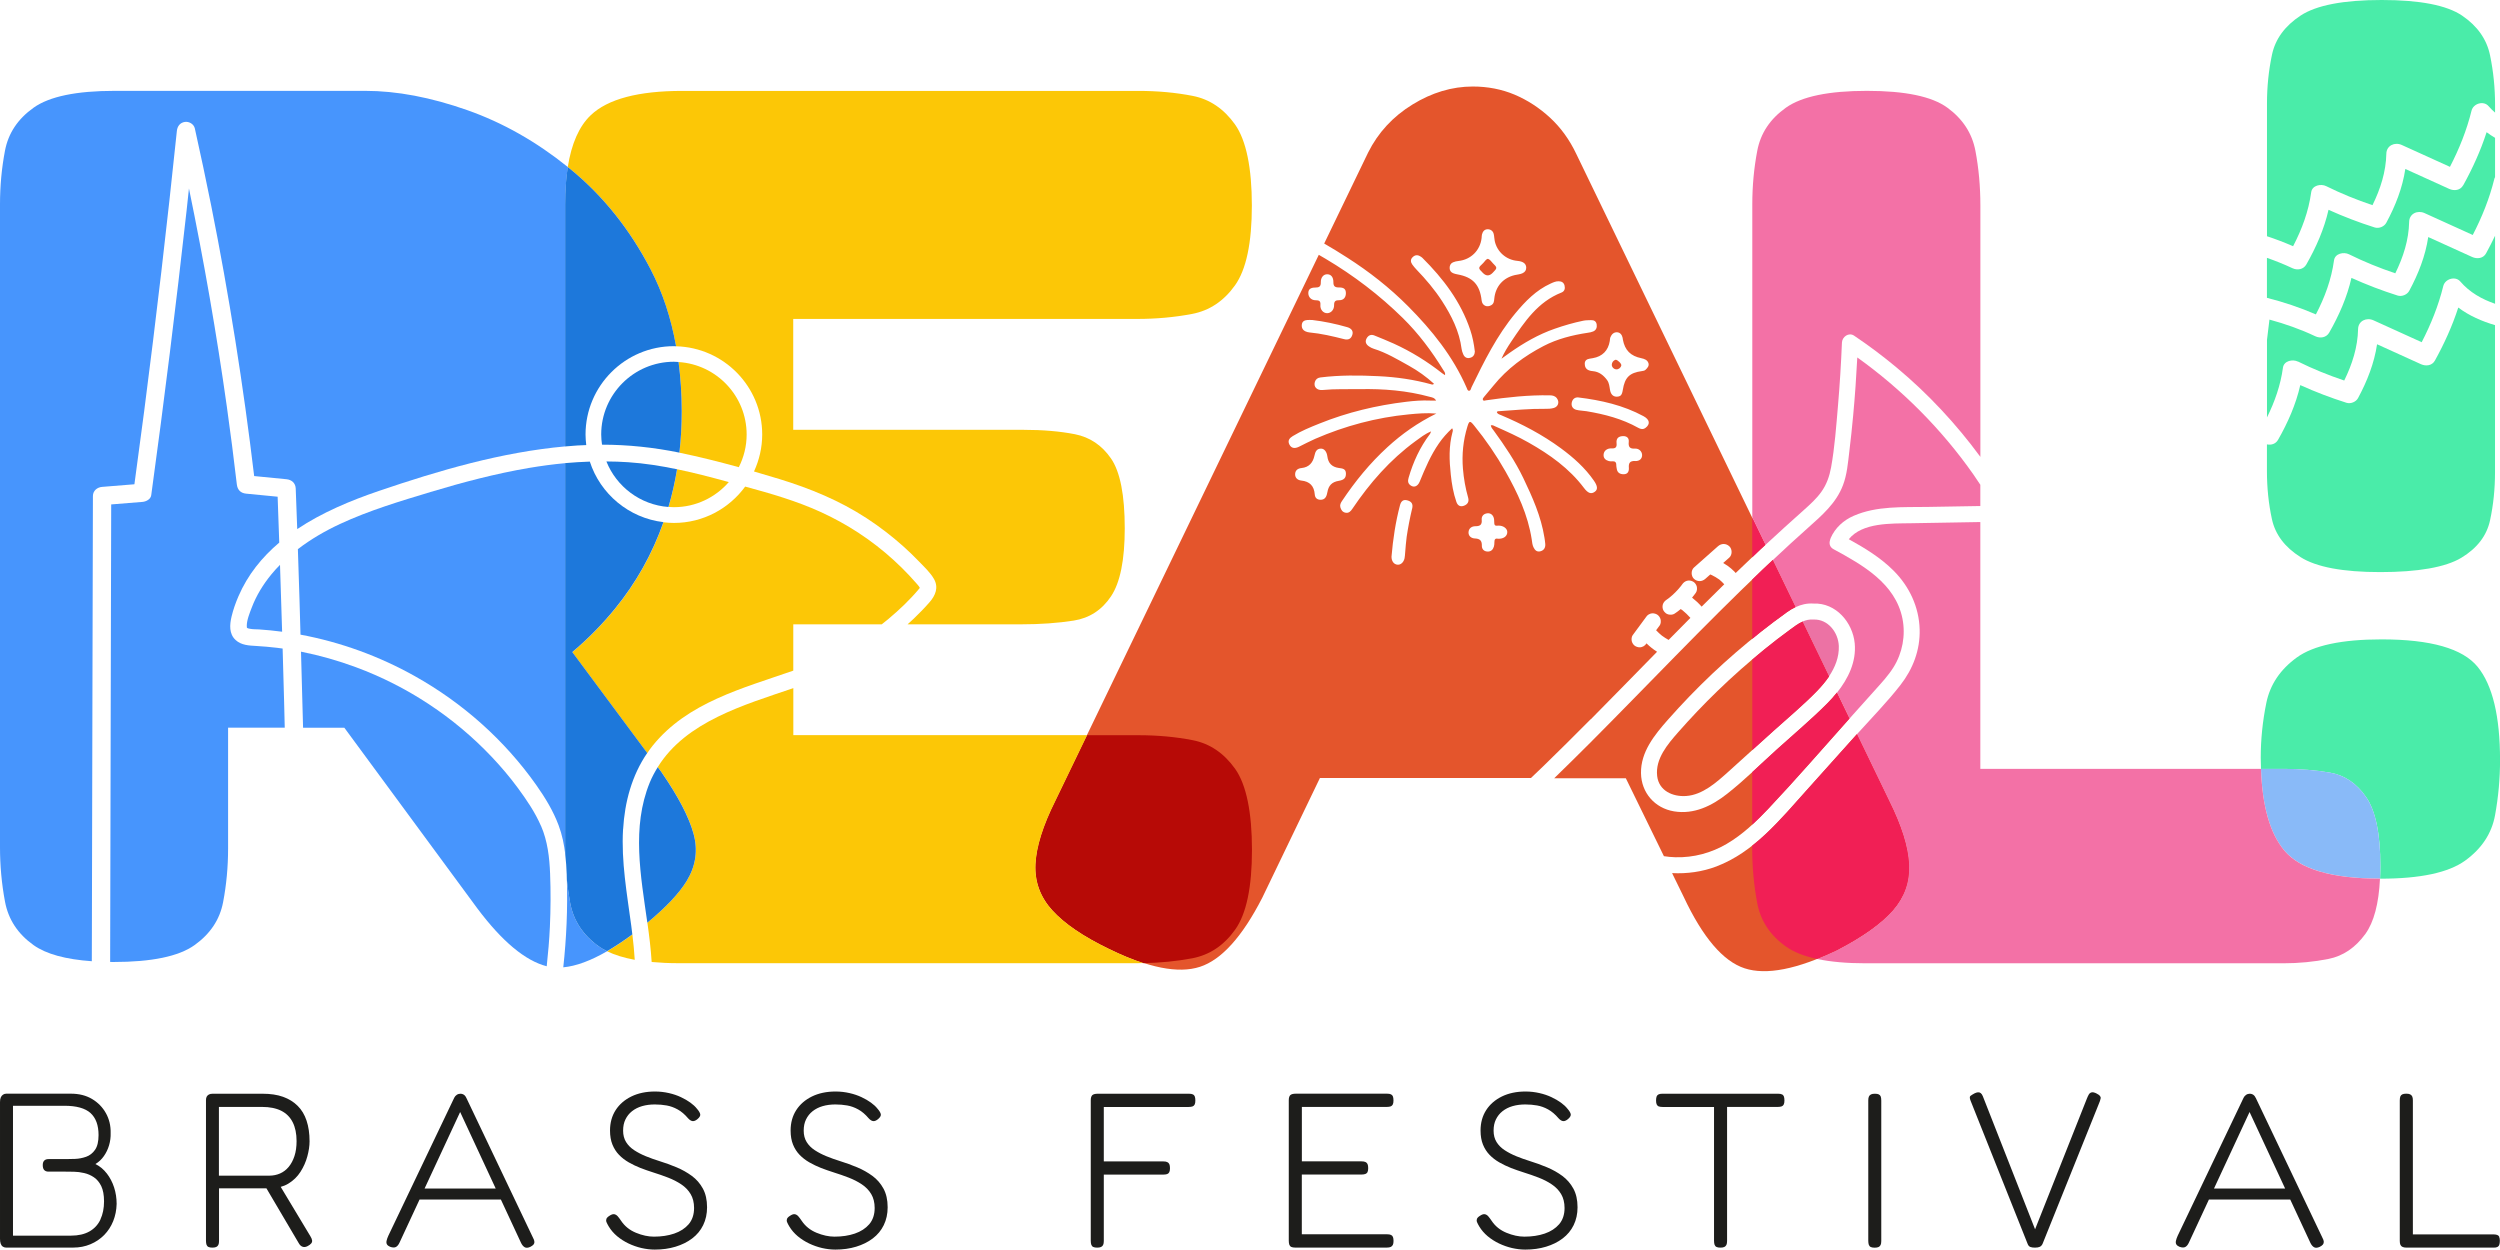 <?xml version="1.0" encoding="UTF-8"?>
<svg id="Capa_2" xmlns="http://www.w3.org/2000/svg" viewBox="0 0 496.42 248.13">
  <g id="Capa_1-2" data-name="Capa_1">
    <g>
      <path d="M379.09,171.61c-.17-3.46-1.49-7.67-3.96-12.62l-6.39-13.22c-.09.1-.19.2-.28.3-3.1,3.45-6.19,6.9-9.29,10.36-2.8,3.12-5.53,6.34-8.59,9.21-2.87,2.69-6.07,5.01-9.76,6.41-2.8,1.06-5.82,1.48-8.8,1.32l2.29,4.68c3.79,8.08,7.83,12.83,12.13,14.23,4.29,1.4,10.39.2,18.31-3.59,5.11-2.64,8.82-5.28,11.14-7.92,2.31-2.64,3.38-5.69,3.22-9.16" fill="#e4552c"/>
      <path d="M296.37,52.19c-.28-.28-.49-.66-.92-.8-.46.12-.64.57-.95.86-1.03.96-1.02.97-.02,1.97q.95.94,1.9-.03c.98-1,.98-1.01-.01-1.99" fill="#e4552c"/>
      <path d="M350.44,128.88c-3.28,2.65-6.44,5.45-9.46,8.38-2.68,2.6-5.26,5.31-7.73,8.12-2.1,2.39-4.59,5.29-4.19,8.72.34,2.93,3.09,4.14,5.75,3.96,3.27-.22,6.02-2.7,8.34-4.78,3.01-2.71,6.01-5.43,9.01-8.15,2.94-2.65,6.03-5.21,8.78-8.06.81-.85,1.59-1.77,2.26-2.76l-5.26-10.88c-.85.38-1.63.97-2.46,1.58-1.71,1.25-3.39,2.54-5.03,3.87" fill="#e4552c"/>
      <path d="M342.88,167.56c3.13-1.83,5.77-4.35,8.25-6.97,5.51-5.84,10.77-11.93,16.12-17.91l-2.49-5.15c-.61.77-1.27,1.5-1.95,2.18-3.15,3.16-6.6,6.05-9.9,9.04-3.29,2.97-6.48,6.14-9.96,8.88-3.05,2.4-6.57,4.13-10.54,3.48-3.82-.63-6.5-3.7-6.56-7.58-.07-4.23,2.69-7.61,5.34-10.61,2.79-3.16,5.72-6.2,8.78-9.1,3.1-2.93,6.33-5.72,9.68-8.36,1.69-1.33,3.4-2.63,5.15-3.88.57-.41,1.15-.76,1.75-1.04l-4.52-9.35c-.64.6-1.29,1.2-1.93,1.81-5.92,5.63-11.69,11.43-17.41,17.26-5.66,5.76-11.28,11.57-16.98,17.28-2.35,2.35-4.71,4.68-7.1,7h14.23l7.56,15.47c.76.11,1.52.2,2.3.21,3.61.09,7.1-.85,10.2-2.67" fill="#e4552c"/>
      <path d="M315.86,142.85c4.41-4.46,8.79-8.95,13.18-13.43-.76-.48-1.46-1.04-2.1-1.67-.14.24-.33.43-.57.57-.13.05-.25.11-.38.16-.41.13-.86.04-1.23-.16-.35-.18-.63-.58-.73-.95-.1-.36-.07-.92.16-1.23.88-1.19,1.76-2.38,2.63-3.57.14-.24.33-.43.57-.57.13-.05.25-.11.38-.16.41-.13.86-.03,1.23.16.34.18.63.58.73.95.1.36.07.92-.16,1.23-.24.32-.48.65-.72.97.36.38.74.74,1.15,1.07.42.31.87.59,1.33.85,1.44-1.46,2.88-2.92,4.33-4.38-.48-.54-1-1.04-1.56-1.5-.12-.09-.24-.17-.36-.25-.39.32-.79.63-1.22.91-.35.24-.83.25-1.23.16-.41-.09-.73-.39-.95-.73-.22-.34-.27-.85-.16-1.23.11-.41.39-.72.73-.95.18-.12.36-.26.54-.39.85-.68,1.61-1.44,2.29-2.29.09-.12.18-.24.27-.36.25-.36.54-.6.95-.73.41-.13.86-.04,1.23.16.34.18.63.58.73.95.1.37.07.9-.16,1.23-.24.35-.5.67-.77,1,.69.54,1.32,1.13,1.9,1.79,1.49-1.49,2.99-2.97,4.49-4.44-.3-.33-.63-.65-.98-.94-.51-.37-1.05-.68-1.62-.94-.06-.02-.12-.04-.18-.07-.33.29-.65.58-.98.87-.67.59-1.58.61-2.25,0-.61-.56-.62-1.7,0-2.25,1.59-1.41,3.17-2.81,4.76-4.22.67-.59,1.58-.61,2.25,0,.61.56.62,1.7,0,2.25-.4.36-.8.71-1.21,1.07.3.17.6.36.88.56.46.34.91.7,1.31,1.11.1.1.19.22.29.32,1.62-1.57,3.25-3.13,4.89-4.67.33-.31.67-.61,1-.92l-37.55-77.64c-1.33-2.8-3.06-5.2-5.2-7.18-2.15-1.98-4.5-3.5-7.05-4.58-2.56-1.07-5.32-1.61-8.29-1.61-4.12,0-8.13,1.2-12,3.59-3.88,2.39-6.81,5.57-8.79,9.53l-8.72,18.06c1.54.88,3.05,1.82,4.55,2.78,4.38,2.8,8.45,5.99,12.12,9.68,4.73,4.76,8.9,9.94,11.61,16.16.11.25.18.66.53.61.3-.04.33-.45.45-.7,2.5-5.14,5.03-10.26,8.71-14.69,1.97-2.37,4.11-4.58,6.99-5.89.51-.23,1.01-.47,1.59-.46.58,0,1.03.24,1.18.85s0,1.15-.61,1.39c-4.71,1.85-7.35,5.82-10,9.77-.71,1.06-1.38,2.15-1.92,3.37.55-.39,1.09-.79,1.64-1.18,2.78-1.95,5.68-3.64,8.93-4.77,1.86-.65,3.72-1.19,5.64-1.59.51-.11,1.05-.1,1.57-.12.6-.02,1.03.22,1.13.86.09.61-.1,1.12-.68,1.38-.34.15-.73.22-1.1.27-3.06.46-6.06,1.22-8.79,2.64-3.78,1.97-7.2,4.48-9.92,7.84-.61.75-1.24,1.48-1.86,2.23-.14.18-.36.39-.24.62.13.27.41.11.63.08,4.2-.61,8.41-1.07,12.67-.99.56.01,1.04.12,1.39.59.56.76.25,1.69-.65,1.93-.54.15-1.1.17-1.65.16-3.08-.04-6.14.26-9.2.47-.14,0-.29-.02-.43.17.12.4.52.48.85.62,4.19,1.77,8.21,3.88,11.88,6.58,2.48,1.83,4.78,3.87,6.55,6.43.74,1.07.79,1.74.2,2.18-.73.55-1.37.33-2.17-.73-2.93-3.9-6.8-6.64-10.98-9.01-2.14-1.22-4.38-2.22-6.63-3.22-.26-.12-.51-.3-.89-.22.04.47.37.76.61,1.1,2.17,2.99,4.24,6.05,5.84,9.38,1.81,3.78,3.52,7.6,4.19,11.79.07.43.14.87.17,1.3.05.69-.22,1.22-.9,1.43-.73.23-1.16-.18-1.45-.8-.23-.49-.26-1.02-.34-1.54-.76-4.89-2.81-9.27-5.22-13.52-1.83-3.22-3.91-6.26-6.24-9.12-.79-.97-.95-.96-1.32.26-.83,2.71-1.11,5.51-.88,8.33.16,1.96.5,3.89,1.04,5.78.21.74-.08,1.3-.83,1.58-.68.26-1.24.03-1.51-.76-.61-1.75-.92-3.58-1.11-5.4-.31-2.83-.41-5.67.34-8.46.05-.19.15-.39-.07-.76-1.01.94-1.88,1.92-2.62,2.99-1.63,2.35-2.74,4.96-3.82,7.6-.39.96-1.16,1.26-1.85.73-.51-.39-.54-.86-.36-1.48.91-3.15,2.26-6.08,4.25-8.71.08-.11.11-.25.22-.51-1.25.51-2.17,1.27-3.13,1.96-5.03,3.68-9.05,8.29-12.51,13.42-.33.49-.69.89-1.35.77-.6-.11-.88-.55-1.03-1.08-.13-.46.07-.87.32-1.24,2.61-3.91,5.56-7.53,9.04-10.71,2.86-2.62,6-4.84,9.7-6.66-1.99-.17-3.73,0-5.45.16-6.45.62-12.66,2.28-18.61,4.86-1.1.48-2.15,1.05-3.24,1.58-.87.42-1.51.27-1.88-.45-.41-.79.05-1.3.66-1.67,1.67-1.03,3.5-1.77,5.32-2.5,5.54-2.23,11.31-3.61,17.23-4.32,1.56-.19,3.14-.31,4.73-.24.35.01.69,0,1.19,0-.33-.59-.82-.63-1.24-.74-4.55-1.25-9.21-1.62-13.9-1.53-2.46.04-4.92-.07-7.37.17-1.18.12-1.86-.65-1.56-1.61.17-.53.54-.81,1.09-.88,3.85-.48,7.71-.44,11.57-.25,3.54.17,7.04.67,10.47,1.62.15.04.34.11.52-.12-1.51-1.38-3.17-2.57-4.95-3.56-2.27-1.26-4.51-2.61-7.02-3.39-.33-.1-.65-.27-.94-.47-.58-.39-.83-.92-.47-1.58.34-.62.88-.86,1.56-.58,1.3.53,2.6,1.05,3.88,1.63,3.42,1.56,6.6,3.53,9.56,5.86.16.12.33.23.56.38.13-.46-.14-.72-.31-.99-2.31-3.76-4.94-7.29-8.08-10.37-4.61-4.53-9.73-8.43-15.29-11.73-.45-.27-.91-.53-1.37-.8l-52.3,108.34c-2.47,4.95-3.8,9.16-3.96,12.62-.17,3.46.95,6.52,3.34,9.16,2.39,2.64,6.14,5.2,11.26,7.67,7.75,3.79,13.77,4.99,18.06,3.59,4.29-1.4,8.41-5.98,12.38-13.73l11.44-23.76h41.9c.81-.77,1.62-1.54,2.42-2.31,3.18-3.09,6.33-6.22,9.45-9.37M291.92,71.05c-.68.18-1.14-.13-1.39-.75-.13-.32-.26-.66-.3-1.01-.45-3.52-2-6.58-3.88-9.5-1.47-2.27-3.21-4.32-5.08-6.26-.3-.32-.59-.65-.84-1.01-.33-.48-.4-.98.06-1.44.45-.45.96-.53,1.51-.19.15.09.31.18.43.3,4.15,4.13,7.64,8.71,9.52,14.34.46,1.36.73,2.77.91,4.28-.03.56-.27,1.07-.94,1.24M302.34,54.25c-.49.23-1.02.25-1.53.37-2.34.54-3.85,2.26-4.09,4.66-.05.49-.07.99-.57,1.3-.86.54-1.83.11-1.94-.9-.36-3.16-1.75-4.65-4.82-5.2-.26-.05-.52-.11-.76-.2-.49-.17-.77-.52-.78-1.05-.01-.51.2-.93.67-1.14.34-.15.73-.23,1.1-.27,2.45-.27,4.3-2.09,4.58-4.56.03-.23.01-.47.07-.7.15-.59.51-1.04,1.13-1.04.59,0,1.07.34,1.21.96.11.45.1.93.2,1.38.46,2.16,2.28,3.74,4.49,3.94,1.15.1,1.75.56,1.76,1.34,0,.53-.24.87-.71,1.1M324.69,91.54c-1.05-.04-1.32.4-1.25,1.35.05.66-.18,1.26-.99,1.28-.74.01-1.32-.28-1.42-1.12-.03-.23-.1-.46-.09-.69.02-.57-.24-.8-.8-.76-.23.02-.48.01-.7-.05-.63-.17-1.06-.58-1.02-1.24.03-.64.44-1.07,1.07-1.23.2-.05.41-.04.61-.04.72.03.98-.28.9-1.02-.11-.97.37-1.44,1.42-1.42.61.03,1.08.37,1,1.14-.1.96.17,1.41,1.23,1.34.81-.05,1.39.56,1.42,1.25.02.72-.47,1.26-1.39,1.22M315.66,71.22c.2-.03.4-.06.61-.1,1.9-.32,3.07-1.5,3.38-3.4.04-.26.03-.54.13-.77.24-.58.68-1.01,1.33-.97.62.04.96.51,1.09,1.1.02.11.03.23.05.35.39,2.11,1.53,3.27,3.67,3.7.63.13,1.22.35,1.42,1.01.15.53-.22.94-.59,1.29-.2.19-.46.22-.73.26-2.45.33-3.39,1.26-3.78,3.73-.17,1.05-.43,1.35-1.29,1.35-.72-.04-1.11-.55-1.25-1.33-.12-.69-.16-1.4-.6-1.99-.71-.95-1.58-1.64-2.81-1.75-.26-.02-.53-.06-.77-.16-.59-.22-.84-.7-.84-1.31,0-.65.41-.92.99-1.01M315,81.65c-.66-.11-1.35-.1-1.99-.27-.66-.17-1.04-.7-.92-1.39.13-.72.61-1.11,1.25-1.08,4.62.56,8.99,1.56,13.01,3.73,1.24.67,1.38,1.57.41,2.31-.5.38-.97.27-1.46,0-3.21-1.8-6.7-2.7-10.29-3.3M261.17,57.1c.76,0,1.12-.19,1.1-1.04-.02-.98.54-1.6,1.26-1.6.76,0,1.25.56,1.24,1.59-.01.83.36,1.04,1.12,1.03,1.01-.01,1.38.36,1.36,1.19-.02.81-.48,1.35-1.3,1.34-.73-.01-1.06.17-1.04.98.02.94-.64,1.6-1.39,1.6s-1.41-.7-1.33-1.64c.07-.82-.29-.92-.95-.93-.86,0-1.45-.62-1.45-1.42,0-.72.4-1.1,1.38-1.1M259.61,63.54c.29-.02.58,0,.96,0,2.3.27,4.64.76,6.94,1.42.9.26,1.24.82,1.02,1.53-.24.77-.77,1.08-1.65.85-2.27-.58-4.54-1.11-6.87-1.33-.26-.02-.52-.1-.76-.2-.57-.26-.82-.72-.75-1.35.07-.65.52-.87,1.1-.92M263.56,97.78c-.16,1-.57,1.45-1.32,1.46-.71,0-1.12-.38-1.17-1.05-.13-1.69-.98-2.59-2.69-2.77-.66-.07-1.24-.49-1.21-1.28.03-.77.55-1.13,1.27-1.2,1.5-.16,2.27-1.07,2.57-2.47.16-.74.41-1.38,1.3-1.39.66,0,1.14.62,1.26,1.54.17,1.35.9,2.1,2.25,2.3.71.1,1.45.13,1.44,1.14,0,.86-.39,1.25-1.43,1.42-1.35.22-2.04.93-2.26,2.3M280.4,101c-.44,1.85-.8,3.71-1.08,5.59-.15,1.04-.2,2.09-.3,3.14-.04.38-.04.76-.12,1.13-.19.83-.78,1.34-1.43,1.27-.71-.08-1.17-.72-1.16-1.6.29-3.44.8-6.85,1.68-10.19.23-.89.71-1.19,1.45-.99.86.23,1.19.72.97,1.65M297.49,106.99c-.58-.17-.76.14-.75.69,0,.29-.02.59-.1.86-.19.61-.57,1.01-1.28.98-.72-.03-1.12-.52-1.11-1.13.03-1.05-.39-1.43-1.4-1.47-.68-.03-1.28-.46-1.25-1.23.04-.78.63-1.2,1.37-1.2.9,0,1.35-.27,1.25-1.28-.07-.74.4-1.22,1.15-1.29.7-.07,1.23.46,1.31,1.23.03.26.02.52.04.79.02.32.18.48.51.45.12-.01.23-.02.35-.02.93-.01,1.71.57,1.72,1.26.01.84-.73,1.39-1.83,1.35" fill="#e4552c"/>
      <path d="M320.92,73.34c.47.03.89-.27,1.02-.77.08-.32-.7-1.12-1.13-1.14-.45.13-.75.55-.76.98-.01.46.38.9.87.93" fill="#e4552c"/>
      <path d="M491.97,132.4c-2.97-3.63-9.32-5.44-19.06-5.44-7.92,0-13.53,1.2-16.83,3.59-3.3,2.39-5.32,5.4-6.06,9.03-.74,3.63-1.11,7.26-1.11,10.89,0,.76.03,1.48.05,2.21h4.65c3.13,0,6.14.25,9.03.74,2.89.49,5.28,2.1,7.18,4.83,1.9,2.72,2.85,7.3,2.85,13.73,0,.87-.02,1.7-.06,2.5.02,0,.04,0,.06,0,7.92,0,13.52-1.2,16.83-3.59,3.3-2.39,5.28-5.4,5.94-9.03.66-3.63.99-7.26.99-10.89,0-8.74-1.49-14.93-4.45-18.56" fill="#4aeca9"/>
      <path d="M205.62,171.61c-.17,3.46.95,6.52,3.34,9.16,2.39,2.64,6.14,5.2,11.26,7.67,2.44,1.19,4.7,2.13,6.8,2.81,3.36-.06,6.6-.38,9.7-.96,3.47-.66,6.31-2.56,8.54-5.69,2.23-3.13,3.34-8.41,3.34-15.84s-1.11-12.95-3.34-16.09c-2.23-3.13-5.04-5.03-8.42-5.69-3.38-.66-6.97-.99-10.77-.99h-10.22l-6.28,13.01c-2.47,4.95-3.8,9.16-3.96,12.62" fill="#b70a06"/>
      <path d="M472.67,171.97c0-6.43-.95-11.01-2.85-13.73-1.9-2.72-4.29-4.33-7.18-4.83-2.89-.5-5.9-.74-9.03-.74h-4.65c.25,7.42,1.79,12.85,4.65,16.23,3.13,3.7,9.46,5.56,18.99,5.57.04-.8.06-1.63.06-2.5" fill="#89baf8"/>
      <g>
        <path d="M21.21,233.02c-.63-.82-1.38-1.45-2.26-1.88.67-.41,1.23-.93,1.68-1.58.45-.64.8-1.36,1.03-2.15.23-.79.34-1.61.31-2.45.03-1.43-.28-2.74-.94-3.92-.66-1.18-1.58-2.12-2.76-2.82-1.18-.7-2.58-1.05-4.18-1.05H1.23c-.23,0-.45.07-.64.2-.19.13-.34.31-.44.55s-.15.54-.15.92v27.14c0,.38.04.7.13.96.09.26.23.46.42.59.19.13.4.2.64.2h13.35c1.23,0,2.36-.22,3.41-.66,1.05-.44,1.96-1.05,2.74-1.84.77-.79,1.37-1.71,1.79-2.76.42-1.05.65-2.19.68-3.42,0-1.14-.17-2.23-.5-3.26-.34-1.04-.82-1.96-1.45-2.78ZM19.94,242.17c-.48,1.02-1.21,1.81-2.19,2.36-.98.55-2.2.83-3.66.83H2.58v-25.79h10.2c2.39,0,4.12.48,5.19,1.44,1.06.96,1.6,2.42,1.6,4.38,0,1.28-.23,2.26-.7,2.93-.47.67-1.06,1.13-1.77,1.38-.72.25-1.44.39-2.17.42-.73.03-1.36.04-1.88.04h-3.42c-.35,0-.63.09-.83.28-.2.19-.31.49-.31.9,0,.44.09.77.28.98s.47.33.85.33h3.42c.47,0,1.02,0,1.66.02.64.01,1.31.1,2.01.26.7.16,1.35.44,1.95.85.6.41,1.08.99,1.45,1.75.36.76.55,1.77.55,3.02,0,1.37-.24,2.57-.72,3.59Z" fill="#1d1d1b"/>
        <path d="M55.72,235.68c.55-.15,1.06-.36,1.52-.64,1.01-.61,1.82-1.4,2.43-2.36s1.07-1.98,1.36-3.07c.29-1.08.44-2.07.44-2.98,0-1.55-.2-2.91-.59-4.09-.39-1.18-.98-2.17-1.77-2.95-.79-.79-1.76-1.39-2.91-1.8-1.15-.41-2.5-.61-4.05-.61h-9.94c-.29,0-.53.05-.72.15-.19.1-.34.24-.44.42-.1.18-.15.41-.15.7v27.93c0,.32.04.59.11.79.07.2.2.35.39.44.19.09.45.13.77.13s.58-.04.77-.13c.19-.09.33-.23.42-.42.09-.19.13-.44.13-.77v-10.46h9.41l6.4,10.86c.2.38.46.63.77.74.31.12.65.07,1.03-.13.32-.17.55-.35.7-.53s.2-.38.17-.61c-.03-.23-.15-.51-.35-.83l-5.88-9.78ZM43.47,219.8h8.58c1.52,0,2.78.26,3.79.76,1.01.51,1.77,1.27,2.28,2.28.51,1.01.77,2.26.77,3.74,0,1.14-.14,2.13-.42,2.98-.28.85-.66,1.56-1.14,2.14-.48.58-1.05,1.02-1.71,1.31-.66.29-1.38.44-2.17.44h-9.98v-13.66Z" fill="#1d1d1b"/>
        <path d="M92.6,218.01c-.09-.2-.19-.36-.31-.48-.12-.12-.25-.2-.39-.26-.15-.06-.31-.09-.48-.09-.26,0-.5.07-.72.22-.22.15-.39.34-.5.57l-13.09,27.41c-.17.38-.29.72-.35,1.01-.06.29-.03.53.09.72.12.19.32.34.61.46.5.18.88.19,1.16.04.28-.15.52-.44.72-.88l3.97-8.54h16.15l4.01,8.62c.2.41.44.69.72.85.28.16.65.14,1.11-.07.29-.15.5-.3.64-.46.13-.16.19-.35.17-.57-.01-.22-.09-.46-.24-.72l-13.27-27.84ZM84.31,236l7.06-15.19,7.06,15.19h-14.12Z" fill="#1d1d1b"/>
        <path d="M137.38,233.5c-.91-.67-1.92-1.24-3.04-1.71s-2.26-.88-3.39-1.23c-.93-.29-1.83-.61-2.69-.96s-1.63-.75-2.32-1.2c-.69-.45-1.23-.99-1.62-1.62-.39-.63-.59-1.38-.59-2.26s.15-1.59.46-2.23c.31-.64.74-1.19,1.31-1.64.57-.45,1.24-.79,2.01-1.01.77-.22,1.61-.33,2.52-.33.82,0,1.6.07,2.34.2.74.13,1.47.39,2.19.79.72.39,1.41.98,2.08,1.77.32.35.63.53.92.55.29.02.61-.12.96-.42.41-.35.58-.67.52-.96-.06-.29-.28-.66-.66-1.09-.32-.41-.75-.81-1.29-1.2-.54-.39-1.17-.76-1.88-1.09-.72-.34-1.51-.61-2.39-.81-.88-.2-1.8-.31-2.76-.31-1.78,0-3.34.33-4.68.98-1.34.66-2.39,1.56-3.13,2.71-.74,1.15-1.12,2.5-1.12,4.05,0,1.08.16,2.01.48,2.8.32.79.76,1.47,1.31,2.04.55.57,1.2,1.07,1.93,1.49.73.42,1.51.79,2.34,1.12.83.32,1.67.61,2.52.88,1.02.32,2.01.66,2.96,1.03.95.37,1.82.81,2.61,1.34.79.53,1.41,1.17,1.86,1.93.45.76.68,1.68.68,2.76,0,1.31-.36,2.38-1.07,3.22-.72.83-1.67,1.45-2.87,1.86-1.2.41-2.54.61-4.03.61-1.14,0-2.33-.26-3.57-.77-1.24-.51-2.23-1.3-2.96-2.39-.23-.35-.45-.64-.66-.88-.2-.23-.44-.37-.7-.42-.26-.04-.58.07-.96.33-.32.2-.52.41-.59.61-.07.2-.07.42.02.64.09.22.23.5.44.85.44.73,1,1.38,1.68,1.95.69.57,1.44,1.05,2.26,1.44.82.39,1.67.69,2.56.9.89.2,1.77.31,2.65.31,1.49,0,2.86-.19,4.11-.57,1.25-.38,2.36-.92,3.31-1.64.95-.72,1.68-1.6,2.19-2.65.51-1.05.77-2.23.77-3.55,0-1.46-.28-2.69-.83-3.7-.55-1.01-1.28-1.85-2.19-2.52Z" fill="#1d1d1b"/>
        <path d="M173.24,233.5c-.91-.67-1.92-1.24-3.04-1.71s-2.26-.88-3.39-1.23c-.93-.29-1.83-.61-2.69-.96s-1.63-.75-2.32-1.2c-.69-.45-1.23-.99-1.62-1.62-.39-.63-.59-1.38-.59-2.26s.15-1.59.46-2.23c.31-.64.74-1.19,1.31-1.64.57-.45,1.24-.79,2.01-1.01.77-.22,1.61-.33,2.52-.33.82,0,1.6.07,2.34.2.74.13,1.47.39,2.19.79.72.39,1.41.98,2.08,1.77.32.35.63.53.92.55.29.02.61-.12.96-.42.41-.35.58-.67.52-.96-.06-.29-.28-.66-.66-1.09-.32-.41-.75-.81-1.29-1.2-.54-.39-1.17-.76-1.88-1.09-.72-.34-1.51-.61-2.39-.81-.88-.2-1.8-.31-2.76-.31-1.78,0-3.34.33-4.68.98-1.34.66-2.39,1.56-3.13,2.71-.74,1.15-1.12,2.5-1.12,4.05,0,1.08.16,2.01.48,2.8.32.79.76,1.47,1.31,2.04.55.57,1.2,1.07,1.93,1.49.73.42,1.51.79,2.34,1.12.83.32,1.67.61,2.52.88,1.02.32,2.01.66,2.96,1.03.95.37,1.82.81,2.61,1.34.79.53,1.41,1.17,1.86,1.93.45.76.68,1.68.68,2.76,0,1.31-.36,2.38-1.07,3.22-.72.83-1.67,1.45-2.87,1.86-1.2.41-2.54.61-4.03.61-1.14,0-2.33-.26-3.57-.77-1.24-.51-2.23-1.3-2.96-2.39-.23-.35-.45-.64-.66-.88-.2-.23-.44-.37-.7-.42-.26-.04-.58.07-.96.33-.32.2-.52.41-.59.61-.07.2-.07.42.02.64.09.22.23.5.44.85.44.73,1,1.38,1.68,1.95.69.57,1.44,1.05,2.26,1.44.82.39,1.67.69,2.56.9.89.2,1.77.31,2.65.31,1.49,0,2.86-.19,4.11-.57,1.25-.38,2.36-.92,3.31-1.64.95-.72,1.68-1.6,2.19-2.65.51-1.05.77-2.23.77-3.55,0-1.46-.28-2.69-.83-3.7-.55-1.01-1.28-1.85-2.19-2.52Z" fill="#1d1d1b"/>
        <path d="M236.85,217.31c-.18-.09-.42-.13-.74-.13h-18.12c-.53,0-.89.1-1.09.28-.2.19-.31.53-.31,1.03v27.89c0,.32.04.58.11.79.07.2.2.35.39.44.19.09.45.13.77.13s.58-.04.77-.13c.19-.09.33-.23.42-.42.09-.19.13-.44.13-.77v-13.18h11.78c.35,0,.62-.04.81-.11s.33-.2.42-.39c.09-.19.13-.44.13-.77,0-.35-.04-.62-.13-.81-.09-.19-.23-.33-.42-.41-.19-.09-.45-.13-.77-.13h-11.82v-10.81h16.86c.32,0,.58-.04.77-.11.19-.07.33-.2.42-.39.09-.19.13-.45.13-.77,0-.35-.04-.62-.11-.81-.07-.19-.2-.33-.37-.42Z" fill="#1d1d1b"/>
        <path d="M275.38,219.8c.32,0,.58-.04.77-.11.19-.07.33-.2.42-.39.09-.19.13-.45.13-.77,0-.35-.04-.62-.11-.81-.07-.19-.2-.33-.39-.42-.19-.09-.45-.13-.77-.13h-18.12c-.53,0-.89.1-1.09.28-.2.19-.31.53-.31,1.03v27.89c0,.32.04.58.11.79.07.2.2.35.39.44.19.09.45.13.77.13h18.21c.32,0,.58-.04.77-.13.19-.09.33-.23.42-.42.09-.19.13-.44.13-.77s-.04-.58-.11-.77-.2-.33-.39-.42c-.19-.09-.45-.13-.77-.13h-16.94v-11.86h11.78c.35,0,.63-.04.83-.11.2-.07.35-.2.44-.39.09-.19.13-.44.13-.77,0-.35-.04-.62-.13-.81-.09-.19-.22-.33-.41-.41-.19-.09-.45-.13-.77-.13h-11.86v-10.81h16.9Z" fill="#1d1d1b"/>
        <path d="M310.23,233.5c-.9-.67-1.92-1.24-3.04-1.71-1.12-.47-2.26-.88-3.39-1.23-.93-.29-1.83-.61-2.69-.96-.86-.35-1.63-.75-2.32-1.2-.69-.45-1.23-.99-1.62-1.62-.39-.63-.59-1.38-.59-2.26s.15-1.59.46-2.23c.31-.64.74-1.19,1.31-1.64.57-.45,1.24-.79,2.01-1.01s1.61-.33,2.52-.33c.82,0,1.6.07,2.34.2.74.13,1.47.39,2.19.79.71.39,1.41.98,2.08,1.77.32.35.63.53.92.55.29.02.61-.12.96-.42.41-.35.58-.67.53-.96-.06-.29-.28-.66-.66-1.09-.32-.41-.75-.81-1.29-1.2-.54-.39-1.17-.76-1.88-1.09-.72-.34-1.51-.61-2.39-.81-.88-.2-1.8-.31-2.76-.31-1.78,0-3.34.33-4.68.98-1.34.66-2.39,1.56-3.13,2.71-.74,1.15-1.12,2.5-1.12,4.05,0,1.08.16,2.01.48,2.8.32.79.76,1.47,1.31,2.04.55.57,1.2,1.07,1.93,1.49.73.42,1.51.79,2.34,1.12.83.32,1.67.61,2.52.88,1.02.32,2.01.66,2.96,1.03.95.37,1.82.81,2.6,1.34.79.53,1.41,1.17,1.86,1.93.45.76.68,1.68.68,2.76,0,1.31-.36,2.38-1.07,3.22-.72.83-1.67,1.45-2.87,1.86-1.2.41-2.54.61-4.03.61-1.14,0-2.33-.26-3.57-.77-1.24-.51-2.23-1.3-2.95-2.39-.24-.35-.45-.64-.66-.88s-.44-.37-.7-.42c-.26-.04-.58.07-.96.33-.32.2-.52.41-.59.61-.07.2-.07.42.02.64.09.22.23.5.44.85.44.73,1,1.38,1.68,1.95.69.57,1.44,1.05,2.26,1.44.82.39,1.67.69,2.56.9.89.2,1.77.31,2.65.31,1.49,0,2.86-.19,4.11-.57,1.25-.38,2.36-.92,3.3-1.64.95-.72,1.68-1.6,2.19-2.65.51-1.05.77-2.23.77-3.55,0-1.46-.28-2.69-.83-3.7-.55-1.01-1.29-1.85-2.19-2.52Z" fill="#1d1d1b"/>
        <path d="M353.83,217.31c-.17-.09-.42-.13-.74-.13h-23.03c-.29,0-.53.04-.72.13-.19.09-.32.23-.39.42-.07.19-.11.46-.11.81,0,.32.04.58.13.77.09.19.22.32.41.39.19.07.45.11.77.11h10.2v26.57c0,.32.04.59.11.79.07.2.2.35.39.44.19.09.45.13.77.13s.58-.04.77-.13c.19-.09.33-.23.42-.42.09-.19.13-.44.13-.77v-26.62h10.07c.32,0,.58-.04.77-.11.19-.07.33-.2.42-.39.09-.19.13-.45.13-.77,0-.35-.04-.62-.11-.81-.07-.19-.2-.33-.37-.42Z" fill="#1d1d1b"/>
        <path d="M373.07,217.31c-.19-.09-.45-.13-.77-.13s-.58.04-.77.13c-.19.09-.33.23-.42.42-.09.19-.13.44-.13.77v27.89c0,.32.04.58.11.79.07.2.2.35.39.44.19.09.45.13.77.13s.58-.04.77-.13c.19-.09.33-.23.41-.42.09-.19.13-.44.13-.77v-27.89c0-.35-.04-.62-.11-.81-.07-.19-.2-.33-.39-.42Z" fill="#1d1d1b"/>
        <path d="M416.31,217.13c-.41-.2-.74-.28-.98-.22-.25.06-.44.21-.57.44-.13.23-.26.5-.37.79l-10.29,25.96-10.38-26.44c-.12-.29-.26-.49-.42-.61-.16-.12-.34-.17-.55-.15-.2.02-.42.08-.66.2-.38.2-.66.38-.83.52-.17.15-.16.47.04.96l11.34,28.46c.12.29.29.48.53.57.23.09.54.13.92.13.41,0,.73-.06.96-.17.23-.12.41-.31.53-.57l11.21-27.89c.15-.32.26-.66.33-1.01.07-.35-.2-.67-.81-.96Z" fill="#1d1d1b"/>
        <path d="M447.91,218.01c-.09-.2-.19-.36-.31-.48-.12-.12-.25-.2-.39-.26-.15-.06-.31-.09-.48-.09-.26,0-.5.07-.72.22-.22.15-.39.34-.5.57l-13.09,27.41c-.17.38-.29.72-.35,1.01-.06.29-.03.53.09.72.12.19.32.34.61.46.5.18.88.19,1.16.04.28-.15.52-.44.72-.88l3.97-8.54h16.15l4.01,8.62c.2.41.44.69.72.85.28.16.65.14,1.12-.07.29-.15.5-.3.63-.46.13-.16.19-.35.18-.57-.01-.22-.1-.46-.24-.72l-13.27-27.84ZM439.63,236l7.06-15.19,7.06,15.19h-14.12Z" fill="#1d1d1b"/>
        <path d="M496.29,245.61c-.09-.19-.23-.32-.42-.39-.19-.07-.45-.11-.77-.11h-15.98v-26.62c0-.32-.04-.58-.13-.77-.09-.19-.23-.33-.42-.42-.19-.09-.45-.13-.77-.13s-.58.04-.77.13c-.19.09-.32.23-.4.42-.07.19-.11.46-.11.81v27.89c0,.32.04.58.13.77.09.19.23.33.44.42.2.09.48.13.83.13h17.25c.32,0,.57-.04.74-.13.17-.09.3-.23.37-.44.07-.2.11-.47.11-.79s-.04-.58-.13-.77Z" fill="#1d1d1b"/>
      </g>
      <path d="M56.4,138.79c-.09-3.33-.19-6.67-.28-10.01-.38-.05-.75-.11-1.13-.15-1.36-.16-2.72-.28-4.08-.36-1.44-.08-3-.14-4.12-1.18-1.34-1.23-1.19-3.05-.81-4.66.33-1.38.8-2.71,1.36-4.01,1.85-4.3,4.7-7.79,8.11-10.68-.11-3.04-.2-6.07-.32-9.11-2.09-.21-4.19-.41-6.28-.61-1.08-.11-1.69-.76-1.82-1.82-.6-5.15-1.26-10.28-1.98-15.41-2.04-14.53-4.56-28.99-7.53-43.37-.16,1.47-.31,2.94-.47,4.41-2.1,18.86-4.44,37.7-7.02,56.5-.11.82-1.04,1.28-1.75,1.33-2.07.17-4.13.33-6.2.5-.02,6.77-.04,13.53-.05,20.3-.04,14.83-.07,29.65-.1,44.48-.02,8.69-.04,17.38-.06,26.07.22,0,.43.01.66.01,7.59,0,12.95-1.11,16.08-3.34,3.13-2.23,5.03-5.07,5.69-8.54.66-3.46.99-7.01.99-10.64v-24.01h11.25c-.05-1.9-.09-3.81-.14-5.71" fill="#4795fd"/>
      <path d="M49.07,124.68c.16.11.39.14.58.18.57.11,1.19.09,1.77.12,1.54.1,3.07.26,4.6.46-.13-4.43-.27-8.86-.42-13.28-.6.61-1.18,1.23-1.72,1.9-1.61,1.96-2.99,4.2-3.89,6.58-.42,1.1-1,2.49-.99,3.68,0,0,.05.34.01.3.01.01.02.02.06.05" fill="#4795fd"/>
      <path d="M18.25,184.12c.04-14.83.07-29.65.1-44.48.03-13.71.06-27.43.1-41.14,0-1.05.84-1.74,1.82-1.82,2.14-.17,4.28-.35,6.42-.52.66-4.82,1.3-9.63,1.93-14.45,2.4-18.54,4.57-37.11,6.5-55.71.1-.93.62-1.64,1.58-1.79.85-.13,1.8.43,1.99,1.3,1.14,5.1,2.22,10.21,3.25,15.33,3.55,17.78,6.38,35.69,8.53,53.69,2.14.21,4.28.42,6.43.63,1.01.1,1.77.76,1.82,1.82.11,2.69.2,5.39.3,8.08,4.95-3.31,10.65-5.68,16.17-7.56,11.98-4.08,24.39-7.72,37.05-8.86v-48.08c0-2.74.17-5.2.52-7.39-6.26-5.04-12.91-8.81-19.95-11.29-7.26-2.56-14.02-3.84-20.29-3.84H22.77c-7.59,0-12.96,1.11-16.09,3.34-3.14,2.23-5.03,5.07-5.69,8.54C.33,33.39,0,36.94,0,40.56v127.7c0,3.63.33,7.22.99,10.76.66,3.55,2.55,6.43,5.69,8.66,2.49,1.77,6.35,2.82,11.55,3.19,0-2.25.01-4.5.02-6.75" fill="#4795fd"/>
      <path d="M118.91,187.93c-3.14-2.23-5.03-5.11-5.69-8.66-.29-1.54-.5-3.1-.66-4.66.18,5.83-.08,11.67-.71,17.47,2.51-.23,5.41-1.29,8.71-3.2-.59-.29-1.15-.6-1.64-.95" fill="#4795fd"/>
      <path d="M107.43,164.02c-1.18-2.73-2.89-5.24-4.65-7.62-1.59-2.15-3.32-4.19-5.16-6.13-7.46-7.88-16.77-14.02-26.94-17.78-3.54-1.31-7.2-2.35-10.91-3.09.14,5.04.28,10.07.41,15.11h8.2l26.41,35.88c4.92,6.56,9.5,10.38,13.77,11.48.28-2.6.51-5.21.63-7.82.16-3.53.18-7.06.04-10.59-.13-3.22-.5-6.46-1.79-9.44" fill="#4795fd"/>
      <path d="M112.23,168.51v-76.54c-2.42.22-4.82.55-7.21.95-6.61,1.13-13.1,2.84-19.51,4.77-6.06,1.83-12.21,3.67-17.96,6.34-2.97,1.38-5.82,3.03-8.4,5.01.12,3.42.23,6.83.33,10.25.07,2.24.12,4.49.19,6.73,7.96,1.48,15.67,4.29,22.74,8.26,9.48,5.31,17.79,12.7,24.06,21.58,1.77,2.51,3.37,5.13,4.45,8.01.71,1.89,1.11,3.88,1.34,5.88,0-.42-.03-.83-.03-1.25" fill="#4795fd"/>
      <path d="M157.52,133.15v-9.18h17.57c.45-.35.9-.7,1.33-1.07,2.17-1.82,4.26-3.8,6.08-5.98.2-.24.17-.17-.04-.49-.14-.21-.33-.4-.49-.59-.46-.52-.92-1.04-1.4-1.55-1.01-1.08-2.07-2.12-3.17-3.12-4.28-3.9-9.18-7.11-14.45-9.51-4.8-2.19-9.89-3.66-14.98-5.04-3.19,4.36-8.34,7.22-14.15,7.22-.7,0-1.39-.05-2.07-.13-2.22,6.3-5.42,12.03-9.62,17.18-2.52,3.09-5.36,5.96-8.49,8.62l14.88,20.04c.34-.5.68-.99,1.06-1.46,6.9-8.6,17.89-11.41,27.93-14.92" fill="#fcc706"/>
      <path d="M134.74,71.89c.4,3.11.63,6.36.63,9.76,0,2.82-.15,5.56-.46,8.24.02,0,.04,0,.05.01,3.93.81,7.85,1.8,11.74,2.87.99-1.95,1.56-4.15,1.56-6.49,0-7.65-5.98-13.91-13.52-14.39" fill="#fcc706"/>
      <path d="M120.55,188.89c1.5.74,3.34,1.3,5.49,1.7-.1-1.68-.27-3.36-.47-5.03-1.76,1.3-3.44,2.42-5.02,3.33" fill="#fcc706"/>
      <path d="M208.96,180.77c-2.39-2.64-3.51-5.69-3.34-9.16.16-3.46,1.48-7.67,3.96-12.62l6.28-13.01h-58.33v-9.34s-.08.03-.12.04c-9.59,3.28-21.2,6.58-26.8,15.64l.8,1.08c3.3,4.79,5.4,8.83,6.31,12.13.91,3.3.45,6.43-1.36,9.4-1.51,2.47-4.13,5.24-7.81,8.28.37,2.62.69,5.23.85,7.81,1.65.15,3.42.24,5.36.24h91.07c.4,0,.79-.02,1.19-.03-2.1-.68-4.36-1.61-6.8-2.81-5.12-2.47-8.87-5.03-11.26-7.67" fill="#fcc706"/>
      <path d="M245.25,24.73c-2.23-3.13-5.04-5.03-8.42-5.69-3.38-.66-6.97-.99-10.77-.99h-90.57c-8.75,0-14.81,1.61-18.19,4.83-2.3,2.19-3.82,5.63-4.56,10.3.2.16.39.3.59.46,6.44,5.28,11.71,11.88,15.84,19.8,2.39,4.6,4.07,9.72,5.08,15.32,9.47.24,17.1,8,17.1,17.52,0,2.62-.6,5.1-1.63,7.34,1.7.49,3.39,1,5.07,1.51,6.06,1.86,11.92,4.27,17.25,7.74,2.56,1.67,5,3.54,7.29,5.58,1.11.99,2.17,2.02,3.2,3.09,1.01,1.05,2.21,2.16,2.93,3.43.95,1.67.3,3.26-.87,4.6-.98,1.13-2.03,2.2-3.11,3.24-.41.39-.83.77-1.26,1.16h22.58c3.79,0,7.26-.25,10.39-.74,3.13-.49,5.61-2.1,7.43-4.83,1.81-2.72,2.72-7.21,2.72-13.49,0-6.6-.91-11.22-2.72-13.86-1.82-2.64-4.21-4.24-7.18-4.83-2.97-.58-6.35-.87-10.15-.87h-45.78v-22.02h68.3c3.79,0,7.42-.33,10.89-.99,3.47-.66,6.31-2.56,8.54-5.69,2.23-3.13,3.34-8.41,3.34-15.84s-1.11-12.95-3.34-16.09" fill="#fcc706"/>
      <path d="M132.74,100.66c.36.03.71.05,1.08.05,4.35,0,8.25-1.94,10.9-4.99-.12-.03-.23-.06-.35-.09-3.29-.9-6.59-1.76-9.92-2.45-.42,2.56-.99,5.05-1.7,7.48" fill="#fcc706"/>
      <path d="M360.12,123.02c-.83-.06-1.53.11-2.19.4l5.26,10.88c1.2-1.8,2.02-3.82,1.94-6.03-.1-2.68-2.15-5.36-5.01-5.25" fill="#ec72a4"/>
      <path d="M363.5,106.86c.9-2.05,2.55-3.55,4.59-4.44,4.59-2,9.74-1.68,14.64-1.76,3.5-.06,7-.12,10.5-.18v-4.22c-.46-.69-.91-1.38-1.38-2.05-6.29-8.97-14.14-16.86-23.05-23.23-.2,3.85-.46,7.69-.82,11.52-.22,2.41-.48,4.81-.77,7.21-.27,2.23-.45,4.54-1.26,6.65-1.34,3.55-4.19,6-6.95,8.46-2.36,2.09-4.67,4.23-6.97,6.39l4.52,9.35c1.1-.52,2.27-.8,3.58-.71,4.43-.18,7.76,3.75,8.16,7.91.34,3.64-1.29,6.99-3.52,9.78l2.49,5.15c.22-.24.43-.49.65-.74,1.48-1.65,2.96-3.29,4.43-4.94,1.29-1.44,2.62-2.86,3.65-4.51,1.78-2.84,2.43-6.35,1.78-9.65-1.39-7-7.92-10.67-13.69-13.8-.74-.4-.9-1.11-.71-1.73.03-.15.07-.3.14-.45" fill="#f371a6"/>
      <path d="M358.19,101.27c1.23-1.1,2.5-2.24,3.46-3.59,1.07-1.49,1.62-3.11,1.95-4.9.72-4,1.01-8.12,1.36-12.17.36-4.19.62-8.39.79-12.59.04-1.13,1.34-2.08,2.4-1.38,2.91,1.96,5.73,4.07,8.43,6.32,6.25,5.2,11.84,11.2,16.66,17.76v-49.91c0-3.79-.33-7.43-.99-10.89-.66-3.46-2.51-6.31-5.57-8.54-3.05-2.23-8.38-3.34-15.96-3.34s-12.95,1.11-16.09,3.34c-3.14,2.23-5.03,5.07-5.69,8.54-.66,3.46-.99,7.01-.99,10.64v62.19l2.63,5.43c2.51-2.34,5.06-4.63,7.62-6.92" fill="#f371a6"/>
      <path d="M453.61,168.9c-2.86-3.38-4.4-8.81-4.65-16.23h-55.73v-49.01c-4.6.08-9.2.16-13.8.24-3.92.07-9.62-.17-12.32,3.17,3.19,1.76,6.34,3.68,8.92,6.27,3.11,3.13,5.02,7.18,5.15,11.62.12,4.09-1.32,7.86-3.81,11.06-2.66,3.41-5.73,6.54-8.63,9.76l6.39,13.22c2.48,4.95,3.79,9.16,3.96,12.62.16,3.46-.91,6.52-3.22,9.16-2.31,2.64-6.02,5.28-11.14,7.92-1.36.65-2.67,1.22-3.92,1.72,2.66.57,5.88.86,9.64.86h82.9c3.13,0,6.14-.29,9.03-.87,2.89-.58,5.32-2.23,7.3-4.95,1.7-2.35,2.67-6.01,2.91-10.99-9.54,0-15.87-1.86-18.99-5.57" fill="#f371a6"/>
      <path d="M456.29,71.78c2.98,1.48,6.05,2.72,9.2,3.78,1.57-3.2,2.68-6.62,2.75-10.21.03-1.64,1.67-2.37,3.05-1.75,3.19,1.45,6.39,2.9,9.58,4.35,1.84-3.56,3.33-7.26,4.29-11.16.35-1.41,2.39-2.05,3.38-.89,1.86,2.16,4.27,3.51,6.9,4.42v-13.51c-.57,1.18-1.15,2.35-1.78,3.49-.57,1.04-1.79,1.17-2.77.73-2.91-1.32-5.81-2.64-8.72-3.96-.56,3.76-1.97,7.34-3.78,10.69-.41.76-1.46,1.19-2.29.93-3.13-.99-6.19-2.16-9.18-3.51-.86,3.82-2.47,7.46-4.41,10.86-.58,1.02-1.79,1.19-2.77.73-2.92-1.39-5.98-2.46-9.1-3.31-.18,1.34-.34,2.68-.49,4.03v15.4c1.54-3.12,2.7-6.4,3.17-9.88.19-1.39,1.95-1.72,2.97-1.21" fill="#4aeca9"/>
      <path d="M489.11,36.78c-.57,1.04-1.79,1.17-2.77.73-2.91-1.32-5.81-2.64-8.72-3.96-.56,3.76-1.97,7.34-3.78,10.69-.41.76-1.46,1.19-2.29.93-3.13-.99-6.19-2.16-9.18-3.51-.86,3.82-2.47,7.46-4.41,10.86-.58,1.01-1.79,1.19-2.77.73-1.65-.78-3.34-1.45-5.05-2.05v7.94c3.33.84,6.57,1.93,9.72,3.29,1.76-3.37,3.08-6.93,3.6-10.73.19-1.39,1.95-1.72,2.97-1.21,2.98,1.48,6.05,2.72,9.2,3.78,1.57-3.2,2.68-6.62,2.75-10.21.03-1.65,1.67-2.37,3.05-1.75,3.19,1.45,6.39,2.9,9.58,4.35,1.84-3.56,3.33-7.26,4.29-11.16.03-.12.08-.22.14-.32v-7.81c-.58-.35-1.15-.71-1.68-1.12-1.18,3.66-2.78,7.17-4.64,10.54" fill="#4aeca9"/>
      <path d="M455.33,48.9c1.76-3.37,3.08-6.93,3.6-10.73.19-1.39,1.95-1.72,2.97-1.21,2.98,1.48,6.05,2.72,9.2,3.78,1.57-3.2,2.68-6.62,2.75-10.21.03-1.64,1.67-2.37,3.05-1.75,3.19,1.45,6.39,2.9,9.58,4.35,1.84-3.56,3.33-7.26,4.29-11.16.35-1.41,2.39-2.05,3.38-.89.4.47.84.88,1.29,1.28v-1.58c0-3.3-.33-6.56-.99-9.77-.66-3.22-2.52-5.85-5.57-7.92-3.06-2.06-8.38-3.09-15.96-3.09s-12.96,1.03-16.09,3.09c-3.14,2.07-5.03,4.66-5.69,7.79-.66,3.14-.99,6.35-.99,9.65v26.38c1.76.58,3.48,1.24,5.18,1.98" fill="#4aeca9"/>
      <path d="M488.14,61.05c-1.18,3.66-2.78,7.17-4.64,10.54-.57,1.04-1.79,1.17-2.77.73-2.91-1.32-5.81-2.64-8.72-3.96-.56,3.76-1.97,7.34-3.78,10.69-.41.76-1.46,1.19-2.29.93-3.13-.99-6.19-2.16-9.18-3.51-.86,3.82-2.47,7.46-4.41,10.86-.47.83-1.37,1.09-2.21.91v5.31c0,3.3.33,6.48.99,9.53.66,3.05,2.55,5.57,5.69,7.55,3.13,1.98,8.41,2.97,15.84,2.97s12.95-.95,16.09-2.85c3.13-1.89,5.03-4.37,5.69-7.42.66-3.05.99-6.23.99-9.53v-29.24c-2.6-.76-5.13-1.86-7.29-3.49" fill="#4aeca9"/>
      <path d="M360.94,137.06c.81-.85,1.59-1.77,2.26-2.76l-5.26-10.88c-.85.38-1.63.97-2.46,1.58-1.71,1.25-3.39,2.54-5.03,3.87-.85.69-1.67,1.41-2.5,2.12v17.95c1.41-1.27,2.82-2.54,4.23-3.82,2.94-2.65,6.02-5.21,8.77-8.06" fill="#f11f55"/>
      <path d="M351.12,160.59c5.51-5.84,10.77-11.93,16.12-17.91l-2.49-5.15c-.62.77-1.27,1.5-1.95,2.18-3.15,3.16-6.6,6.05-9.91,9.04-1.66,1.5-3.3,3.05-4.96,4.57v10.43c1.11-1.01,2.16-2.07,3.19-3.16" fill="#f11f55"/>
      <path d="M347.94,115.07v11.8c.57-.47,1.13-.95,1.71-1.41,1.69-1.33,3.4-2.63,5.15-3.88.57-.41,1.15-.76,1.74-1.04l-4.52-9.35c-.64.61-1.29,1.2-1.93,1.81-.72.68-1.43,1.38-2.14,2.07" fill="#f11f55"/>
      <path d="M375.13,158.99l-6.39-13.22c-.09.1-.19.2-.28.31-3.1,3.45-6.19,6.9-9.29,10.36-2.8,3.12-5.53,6.34-8.59,9.21-.85.8-1.73,1.55-2.65,2.27v.59c0,3.63.33,7.22.99,10.77.66,3.55,2.56,6.43,5.69,8.66,1.54,1.1,3.61,1.92,6.2,2.48,1.26-.5,2.56-1.07,3.92-1.72,5.11-2.64,8.82-5.28,11.14-7.92,2.31-2.64,3.38-5.69,3.22-9.16-.17-3.46-1.49-7.67-3.96-12.62" fill="#f11f55"/>
      <path d="M349.57,109.11c.33-.31.67-.61,1-.92l-2.63-5.43v7.91c.55-.52,1.08-1.04,1.63-1.56" fill="#f11f55"/>
      <path d="M134.91,89.88c.31-2.68.46-5.43.46-8.24,0-3.4-.23-6.64-.63-9.76-.31-.02-.61-.05-.92-.05-7.96,0-14.44,6.48-14.44,14.44,0,.69.07,1.36.16,2.03,5.16,0,10.29.54,15.37,1.58" fill="#1d78db"/>
      <path d="M132.74,100.66c.71-2.43,1.28-4.92,1.7-7.48-3.21-.67-6.44-1.18-9.72-1.4-1.43-.1-2.87-.14-4.31-.15,2,5,6.72,8.62,12.32,9.04" fill="#1d78db"/>
      <path d="M116.41,88.37c-.08-.69-.14-1.38-.14-2.09,0-9.67,7.87-17.54,17.54-17.54.15,0,.29.02.44.02-1-5.6-2.68-10.72-5.08-15.32-4.13-7.92-9.4-14.52-15.84-19.8-.2-.16-.4-.31-.59-.46-.35,2.19-.52,4.66-.52,7.39v48.08c.8-.07,1.6-.14,2.4-.19.59-.04,1.19-.06,1.78-.08" fill="#1d78db"/>
      <path d="M123.73,164.66c.32-5.42,1.73-10.67,4.79-15.14l-14.88-20.04c3.13-2.65,5.96-5.52,8.48-8.62,4.2-5.15,7.4-10.88,9.62-17.18-6.88-.81-12.55-5.61-14.62-12.02-1.63.06-3.27.15-4.9.3v76.54c0,.42.02.83.03,1.25.15,1.28.23,2.57.28,3.85.01.33,0,.67.02,1,.16,1.56.38,3.11.66,4.66.66,3.55,2.56,6.43,5.69,8.66.49.35,1.05.66,1.64.95,1.58-.92,3.26-2.03,5.02-3.33-.07-.57-.14-1.14-.21-1.71-.85-6.36-2.01-12.74-1.63-19.18" fill="#1d78db"/>
      <path d="M131.41,153.41l-.8-1.08c-.59.96-1.14,1.96-1.59,3.06-3.63,8.9-1.79,18.45-.48,27.83,3.68-3.05,6.3-5.81,7.81-8.28,1.81-2.97,2.27-6.1,1.36-9.4-.91-3.3-3.01-7.34-6.31-12.13" fill="#1d78db"/>
    </g>
  </g>
</svg>